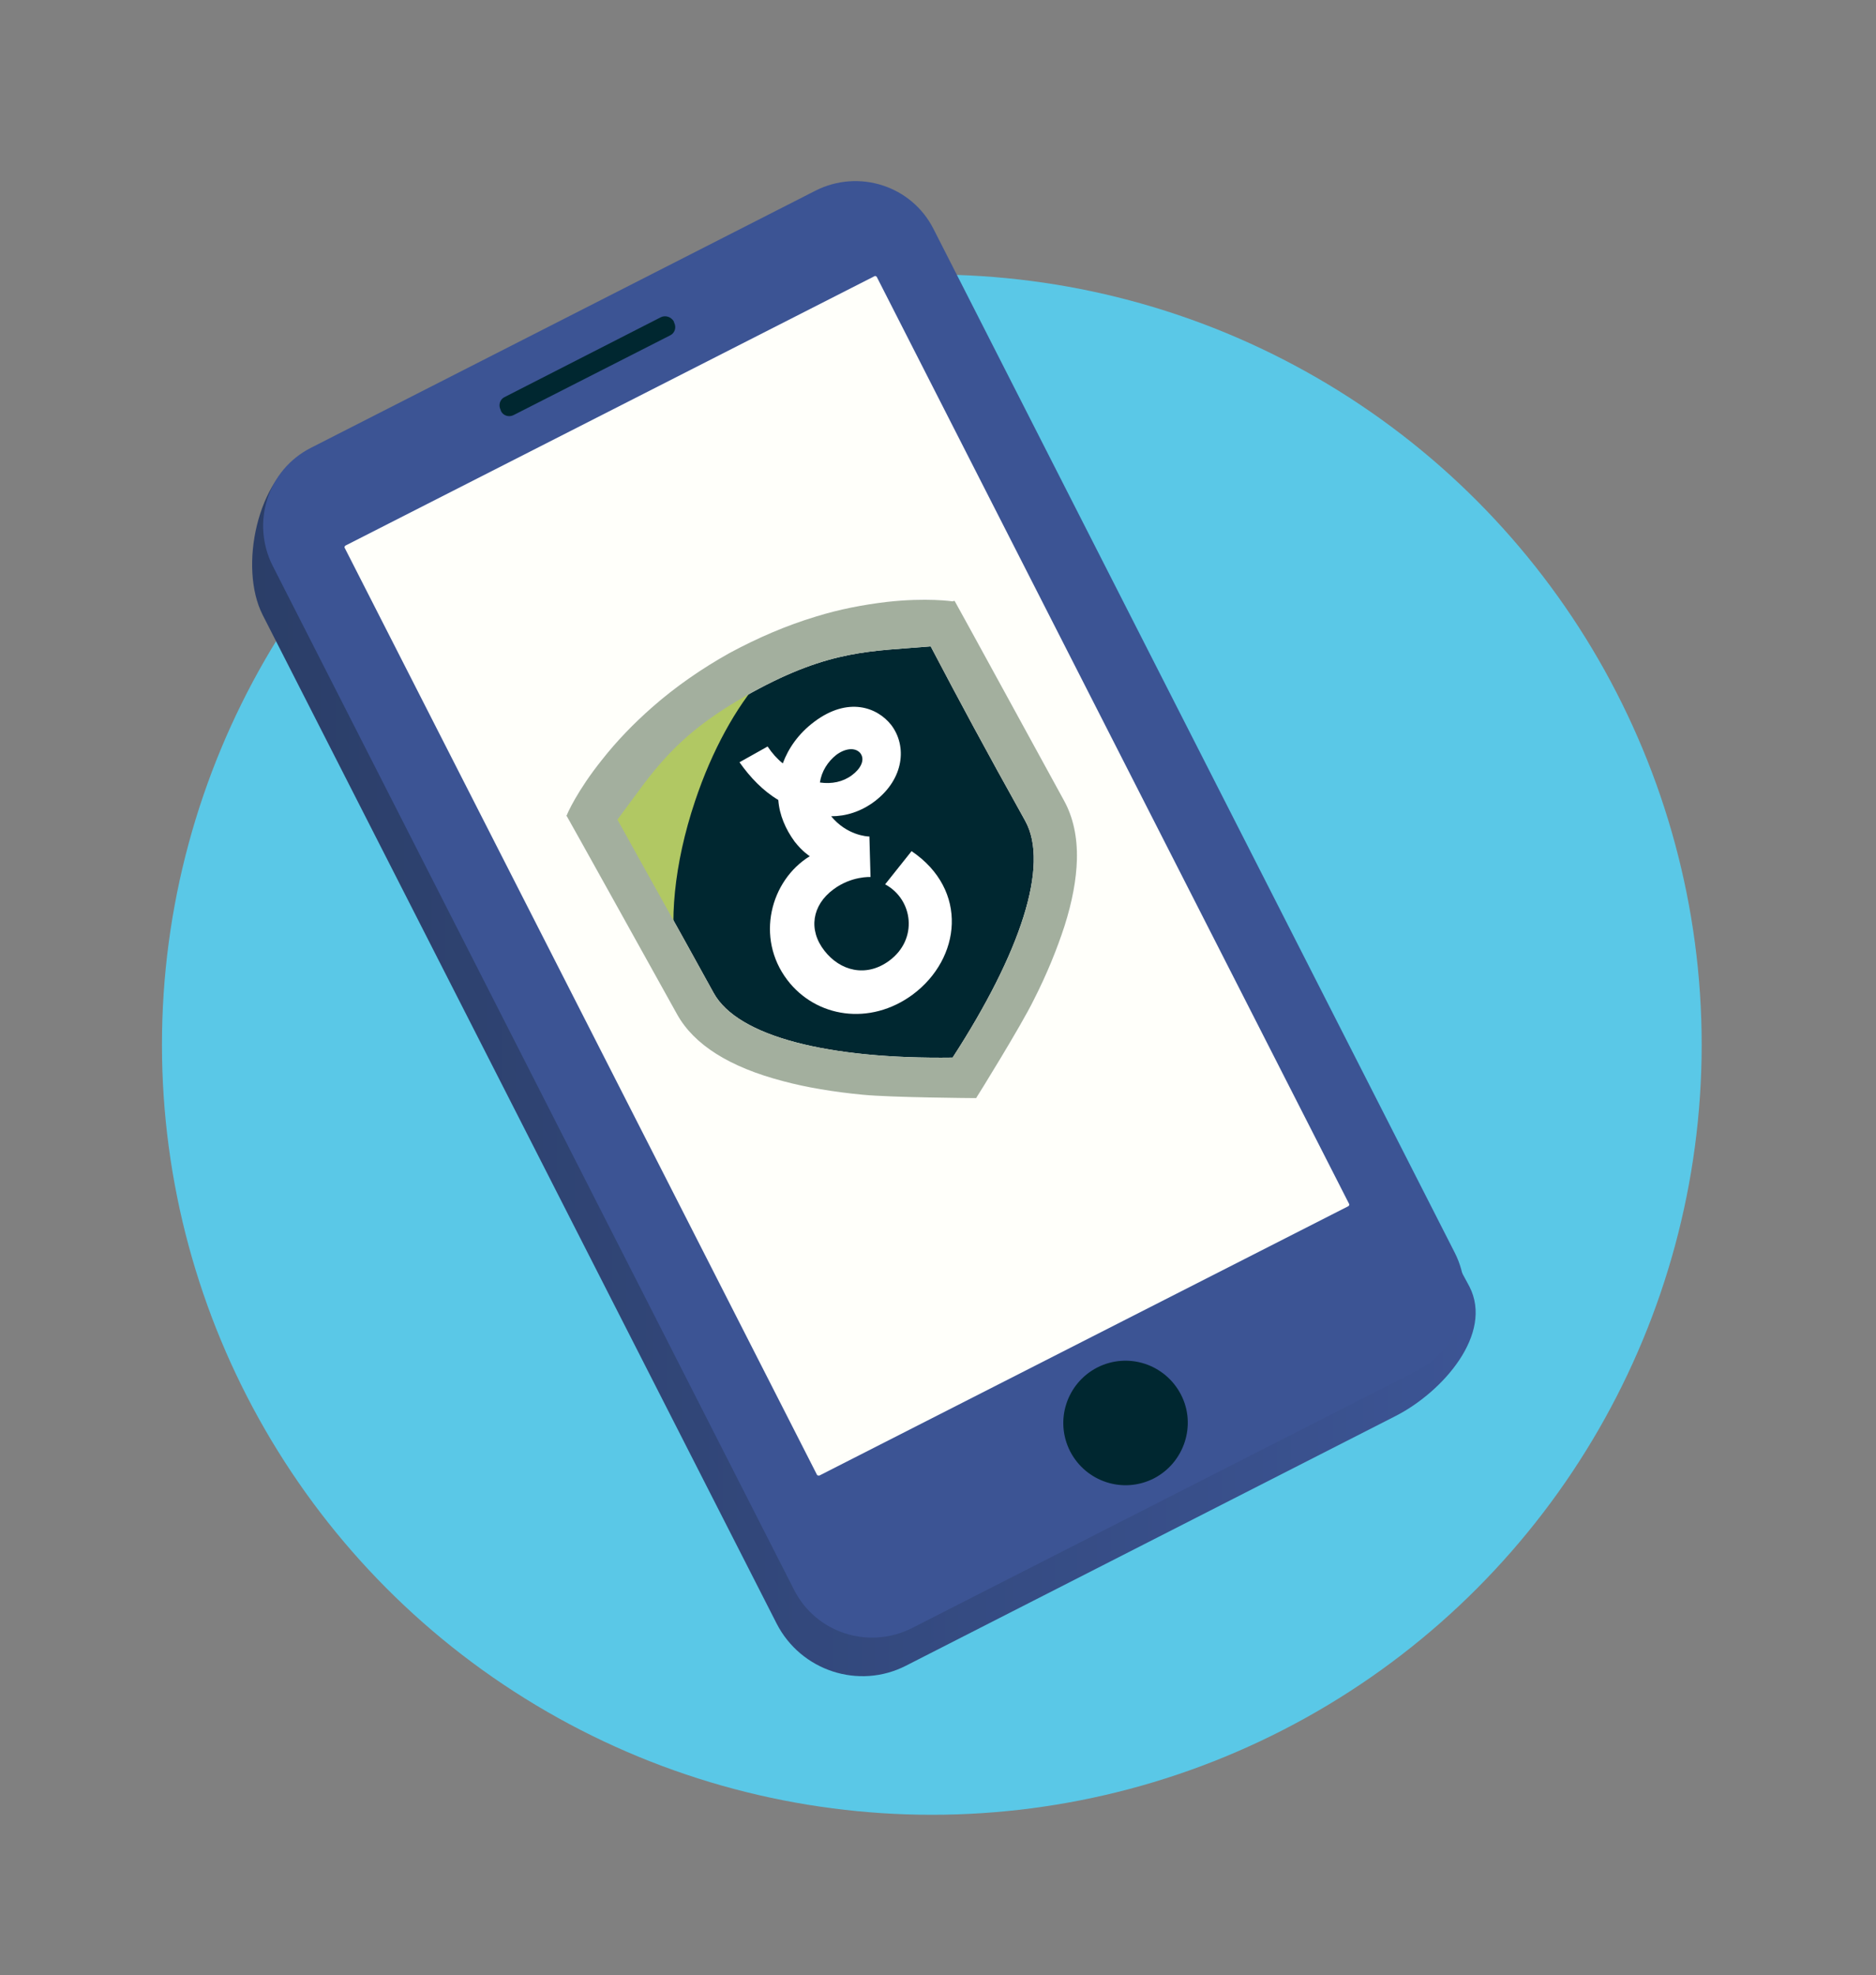 <?xml version="1.0" encoding="UTF-8"?>
<!-- Generator: Adobe Illustrator 27.4.1, SVG Export Plug-In . SVG Version: 6.00 Build 0)  -->
<svg xmlns="http://www.w3.org/2000/svg" xmlns:xlink="http://www.w3.org/1999/xlink" version="1.1" id="Layer_1" x="0px" y="0px" viewBox="0 0 333.6 351.1" style="enable-background:new 0 0 333.6 351.1;" xml:space="preserve">
<rect x="0" y="0" width="333.6" height="351.1" fill="#808080" stroke="none"/>
<style type="text/css">
	.st0{display:none;fill:#F9A619;}
	.st1{display:none;}
	.st2{display:inline;}
	.st3{fill:#C07C43;}
	.st4{fill:#845530;}
	.st5{fill:#FFFFFF;}
	.st6{fill:#E6E6E8;}
	.st7{fill:#FDBE0F;}
	.st8{fill:#FFD43E;}
	.st9{fill:#32314B;}
	.st10{fill:#B0D46C;}
	.st11{fill:#89AD3F;}
	.st12{fill:#A5CD39;}
	.st13{fill:#5AC8E7;}
	.st14{fill:url(#XMLID_00000052815003650538685660000013938105172106234043_);}
	.st15{fill:#3C5494;}
	.st16{fill:#FFFFFA;}
	.st17{fill:#002730;}
	.st18{fill:#B1C863;}
	.st19{fill:#A3AF9E;}
</style>
<circle class="st0" cx="166.6" cy="184.9" r="136"></circle>
<g id="XMLID_149_" class="st1">
	<g id="XMLID_150_" class="st2">
		<g id="XMLID_224_">
			<path class="st3" d="M244.1,268.8H89c-3.9,0-7.1-3.2-7.1-7.1V47.4c0-3.9,3.2-7.1,7.1-7.1h155.1c3.9,0,7.1,3.2,7.1,7.1v214.3     C251.2,265.6,248,268.8,244.1,268.8z"></path>
		</g>
		<g id="XMLID_223_">
			<path class="st4" d="M182.6,72.7V73c0,3.6-3,6.6-6.6,6.6h-35.8c-3.6,0-6.6-3-6.6-6.6v-0.6h-4.2c-4.1,0-7.4-3.3-7.4-7.4V47.8     c0-4.1,3.3-7.4,7.4-7.4h8.7c0,0.2,0,0.3,0,0.5V58c0,4.1,3.3,7.4,7.4,7.4h4.2v0.6c0,3.6,3,6.6,6.6,6.6H182.6z"></path>
		</g>
		<g id="XMLID_222_">
			<path class="st5" d="M234.3,257.3H98.9c-2.4,0-4.3-1.9-4.3-4.3V56.1c0-2.4,1.9-4.3,4.3-4.3h135.3c2.4,0,4.3,1.9,4.3,4.3V253     C238.5,255.4,236.6,257.3,234.3,257.3z"></path>
		</g>
		<g id="XMLID_221_">
			<path class="st6" d="M182.6,72.7V73c0,3.6-3,6.6-6.6,6.6h-35.8c-3.6,0-6.6-3-6.6-6.6v-0.6h-4.2c-4.1,0-7.4-3.3-7.4-7.4V51.8h16.1     V58c0,4.1,3.3,7.4,7.4,7.4h4.2v0.6c0,3.6,3,6.6,6.6,6.6H182.6z"></path>
		</g>
		<g id="XMLID_220_">
			<path class="st7" d="M195.3,65.5h-57.4c-4.1,0-7.4-3.3-7.4-7.4V40.9c0-4.1,3.3-7.4,7.4-7.4h57.4c4.1,0,7.4,3.3,7.4,7.4V58     C202.7,62.1,199.4,65.5,195.3,65.5z"></path>
		</g>
		<g id="XMLID_219_">
			<path class="st8" d="M184.5,72.7h-35.8c-3.6,0-6.6-2.9-6.6-6.6v-8.6c0-3.6,2.9-6.6,6.6-6.6h35.8c3.6,0,6.6,2.9,6.6,6.6v8.6     C191.1,69.7,188.1,72.7,184.5,72.7z"></path>
		</g>
		<g id="XMLID_195_">
			<g id="XMLID_196_">
				<path class="st9" d="M119.2,156h-14.8c-1,0-1.9-0.8-1.9-1.9v-14.8c0-1,0.8-1.9,1.9-1.9h14.8c1,0,1.9,0.8,1.9,1.9v14.8      C121.1,155.1,120.3,156,119.2,156z M106.3,152.3h11.1v-11.1h-11.1V152.3z"></path>
			</g>
		</g>
		<g id="XMLID_193_">
			<g id="XMLID_194_">
				<path class="st10" d="M112.7,151.2c-0.5,0-1-0.2-1.3-0.5l-4.3-4.3c-0.7-0.7-0.7-1.9,0-2.6c0.7-0.7,1.9-0.7,2.6,0l3,3l8-8.4      c0.7-0.7,1.9-0.8,2.6-0.1c0.7,0.7,0.8,1.9,0.1,2.6l-9.3,9.7C113.7,150.9,113.3,151.1,112.7,151.2      C112.7,151.2,112.7,151.2,112.7,151.2z"></path>
			</g>
		</g>
		<g id="XMLID_191_">
			<g id="XMLID_192_">
				<path class="st9" d="M226.8,144.6h-95.6c-1,0-1.9-0.8-1.9-1.9c0-1,0.8-1.9,1.9-1.9h95.6c1,0,1.9,0.8,1.9,1.9      C228.6,143.8,227.8,144.6,226.8,144.6z"></path>
			</g>
		</g>
		<g id="XMLID_188_">
			<g id="XMLID_190_">
				<path class="st9" d="M179.8,152.9h-48.6c-1,0-1.9-0.8-1.9-1.9c0-1,0.8-1.9,1.9-1.9h48.6c1,0,1.9,0.8,1.9,1.9      C181.7,152.1,180.8,152.9,179.8,152.9z"></path>
			</g>
		</g>
		<g id="XMLID_184_">
			<g id="XMLID_185_">
				<path class="st9" d="M119.2,185.5h-14.8c-1,0-1.9-0.8-1.9-1.9v-14.8c0-1,0.8-1.9,1.9-1.9h14.8c1,0,1.9,0.8,1.9,1.9v14.8      C121.1,184.6,120.3,185.5,119.2,185.5z M106.3,181.8h11.1v-11.1h-11.1V181.8z"></path>
			</g>
		</g>
		<g id="XMLID_182_">
			<g id="XMLID_183_">
				<path class="st10" d="M112.7,180.6c-0.5,0-1-0.2-1.3-0.5l-4.3-4.3c-0.7-0.7-0.7-1.9,0-2.6c0.7-0.7,1.9-0.7,2.6,0l3,3l8-8.4      c0.7-0.7,1.9-0.8,2.6-0.1c0.7,0.7,0.8,1.9,0.1,2.6l-9.3,9.7C113.7,180.4,113.3,180.6,112.7,180.6      C112.7,180.6,112.7,180.6,112.7,180.6z"></path>
			</g>
		</g>
		<g id="XMLID_180_">
			<g id="XMLID_181_">
				<path class="st9" d="M226.8,174.1h-95.6c-1,0-1.9-0.8-1.9-1.9c0-1,0.8-1.9,1.9-1.9h95.6c1,0,1.9,0.8,1.9,1.9      C228.6,173.3,227.8,174.1,226.8,174.1z"></path>
			</g>
		</g>
		<g id="XMLID_178_">
			<g id="XMLID_179_">
				<path class="st9" d="M179.8,182.4h-48.6c-1,0-1.9-0.8-1.9-1.9c0-1,0.8-1.9,1.9-1.9h48.6c1,0,1.9,0.8,1.9,1.9      C181.7,181.5,180.8,182.4,179.8,182.4z"></path>
			</g>
		</g>
		<g id="XMLID_173_">
			<g id="XMLID_174_">
				<path class="st9" d="M119.2,215h-14.8c-1,0-1.9-0.8-1.9-1.9v-14.8c0-1,0.8-1.9,1.9-1.9h14.8c1,0,1.9,0.8,1.9,1.9v14.8      C121.1,214.1,120.3,215,119.2,215z M106.3,211.2h11.1v-11.1h-11.1V211.2z"></path>
			</g>
		</g>
		<g id="XMLID_171_">
			<g id="XMLID_172_">
				<path class="st10" d="M112.7,210.1c-0.5,0-1-0.2-1.3-0.5l-4.3-4.3c-0.7-0.7-0.7-1.9,0-2.6c0.7-0.7,1.9-0.7,2.6,0l3,3l8-8.4      c0.7-0.7,1.9-0.8,2.6-0.1c0.7,0.7,0.8,1.9,0.1,2.6l-9.3,9.7C113.7,209.9,113.3,210.1,112.7,210.1      C112.7,210.1,112.7,210.1,112.7,210.1z"></path>
			</g>
		</g>
		<g id="XMLID_169_">
			<g id="XMLID_170_">
				<path class="st9" d="M226.8,203.6h-95.6c-1,0-1.9-0.8-1.9-1.9c0-1,0.8-1.9,1.9-1.9h95.6c1,0,1.9,0.8,1.9,1.9      C228.6,202.8,227.8,203.6,226.8,203.6z"></path>
			</g>
		</g>
		<g id="XMLID_167_">
			<g id="XMLID_168_">
				<path class="st9" d="M179.8,211.9h-48.6c-1,0-1.9-0.8-1.9-1.9c0-1,0.8-1.9,1.9-1.9h48.6c1,0,1.9,0.8,1.9,1.9      C181.7,211,180.8,211.9,179.8,211.9z"></path>
			</g>
		</g>
		<g id="XMLID_155_">
			<g id="XMLID_156_">
				<path class="st9" d="M119.2,246h-14.8c-1,0-1.9-0.8-1.9-1.9v-14.8c0-1,0.8-1.9,1.9-1.9h14.8c1,0,1.9,0.8,1.9,1.9v14.8      C121.1,245.2,120.3,246,119.2,246z M106.3,242.3h11.1v-11.1h-11.1V242.3z"></path>
			</g>
		</g>
		<g id="XMLID_153_">
			<g id="XMLID_154_">
				<path class="st9" d="M226.8,234.7h-95.6c-1,0-1.9-0.8-1.9-1.9c0-1,0.8-1.9,1.9-1.9h95.6c1,0,1.9,0.8,1.9,1.9      C228.6,233.9,227.8,234.7,226.8,234.7z"></path>
			</g>
		</g>
		<g id="XMLID_151_">
			<g id="XMLID_152_">
				<path class="st9" d="M179.8,242.9h-48.6c-1,0-1.9-0.8-1.9-1.9c0-1,0.8-1.9,1.9-1.9h48.6c1,0,1.9,0.8,1.9,1.9      C181.7,242.1,180.8,242.9,179.8,242.9z"></path>
			</g>
		</g>
	</g>
</g>
<g>
	<path class="st11" d="M166.5,105.5c0.6-1,0.9-2.1,1.3-3.2c0.4-1.2,0.8-2.4,1.5-3.6c0.9-1.5,2.2-2.7,3.7-3.6v-9.4   c0-1.2-1-2.2-2.2-2.2h-8.6c-1.2,0-2.2,1-2.2,2.2v11.2h-11.2c-1.2,0-2.2,1-2.2,2.2v8.6c0,1.2,1,2.2,2.2,2.2h11.1   C162.6,109.5,165.1,107.9,166.5,105.5z"></path>
	<path class="st12" d="M184.4,97.1h-11.2c-1,0.7-1.8,1.6-2.4,2.6c-0.6,1-1,2.1-1.4,3.3c-0.4,1.2-0.8,2.4-1.4,3.5   c-1.6,2.8-4.6,4.7-7.8,5.1v9.7c0,1.2,1,2.2,2.2,2.2h8.6c1.2,0,2.2-1,2.2-2.2V110h11.2c1.2,0,2.2-1,2.2-2.2v-8.6   C186.5,98.1,185.6,97.1,184.4,97.1z"></path>
	<path class="st12" d="M172.9,85.2c-0.2-1-1.1-1.7-2.1-1.7h-8.6c-1.2,0-2.2,1-2.2,2.2v11.2h-11.2c-1.2,0-2.2,1-2.2,2.2v8.6   c0,0.3,0.1,0.5,0.1,0.8c5,0,10.1-2.4,13.2-6.3c1.3-1.7,2.3-3.7,3.4-5.8c1.1-2.2,2.2-4.4,3.8-6.4C168.7,88,170.7,86.4,172.9,85.2z"></path>
</g>
<circle class="st13" cx="165.7" cy="185.7" r="136.9"></circle>
<linearGradient id="XMLID_00000166674207078535092270000001296260937285245582_" gradientUnits="userSpaceOnUse" x1="44.813" y1="168.984" x2="262.419" y2="168.984">
	<stop offset="0" style="stop-color:#2B3E68"></stop>
	<stop offset="0.996" style="stop-color:#3C5494"></stop>
</linearGradient>
<path id="XMLID_00000167359511366310268390000016543828201691948160_" style="fill:url(#XMLID_00000166674207078535092270000001296260937285245582_);" d="  M141.3,41.9L54.2,80.6c-8.4,4.3-11.8,20.2-7.5,28.7l91.4,179.3c4.3,8.4,14.6,11.8,23,7.5l87.1-44.4c8.4-4.3,17.4-14.6,13.1-23  L164.3,49.4C160,40.9,149.7,37.6,141.3,41.9z"></path>
<path id="XMLID_650_" class="st15" d="M145,33.9L55.3,79.6c-7.7,3.9-10.7,13.3-6.8,21l92.7,182c3.9,7.7,13.3,10.7,21,6.8l89.7-45.7  c7.7-3.9,10.7-13.3,6.8-21L166,40.7C162.1,33,152.7,30,145,33.9z"></path>
<path id="XMLID_649_" class="st16" d="M145.3,262.2l-84-164.8c-0.1-0.1,0-0.3,0.1-0.4l94.1-47.9c0.1-0.1,0.3,0,0.4,0.1l84,164.8  c0.1,0.1,0,0.3-0.1,0.4l-94.1,47.9C145.5,262.3,145.4,262.3,145.3,262.2z"></path>
<path id="XMLID_723_" class="st17" d="M210,247.9c-2.8-5.4-9.4-7.6-14.9-4.8c-5.4,2.8-7.6,9.4-4.8,14.9c2.8,5.4,9.4,7.6,14.9,4.8  C210.6,260,212.8,253.3,210,247.9z"></path>
<path id="XMLID_791_" class="st17" d="M117.5,56.4L89.7,70.6c-0.8,0.4-1.1,1.4-0.7,2.2l0.1,0.3c0.4,0.8,1.4,1.1,2.2,0.7l27.9-14.2  c0.8-0.4,1.1-1.4,0.7-2.2l-0.1-0.3C119.3,56.3,118.3,56,117.5,56.4z"></path>
<g>
	<path class="st17" d="M182.3,145.9c4.4,7.9-0.9,23.6-12.9,42.1c-22,0.3-38.2-3.7-42.5-11.5c-7.2-13.1-11.7-21-17.1-30.8   c6.3-8.4,9.9-14.9,23.9-22.6s21.3-7.3,31.8-8.2C170.7,124.8,175,132.8,182.3,145.9"></path>
	<path class="st18" d="M133.8,122.1l1-1.2l-4.7-0.7l-25.2,23.1l14.4,28.8l-0.1-3.9c0.4,1.3,0.8,2.4,1.3,3.4   c-1.6-7.2-0.7-17.9,3.1-29.2c3-9,7.3-16.7,11.8-21.8C134.9,121.1,134.4,121.6,133.8,122.1"></path>
	<path class="st5" d="M153,133.9c0.9,1.2,0,2.8-1.5,3.9c-1.6,1.2-3.6,1.6-5.7,1.3c0.3-2,1.4-3.7,2.9-4.9   C150.3,133,152.1,132.8,153,133.9 M158.5,128.9c-2.5-3.2-7.7-5.1-13.7-0.6c-2.8,2.1-4.6,4.7-5.6,7.4c-1-0.8-1.9-1.8-2.7-3l-5,2.8   c1.9,2.7,4.2,5.1,6.9,6.7c0.2,2.7,1.3,5.2,2.9,7.4c1.4,1.8,2.7,2.6,2.7,2.6c-7,4.3-9.7,14.5-4,22c5.1,6.7,14.7,8.2,22.3,2.6   c8.6-6.4,10-18.6-0.2-25.5l-4.7,5.9c5,2.7,5.9,9.8,0.7,13.6c-4.1,3-8.7,1.8-11.5-1.8c-2.9-3.7-2.2-8.1,1.6-10.9   c3.2-2.4,6.6-2.2,6.6-2.2l-0.2-7.2c-0.4,0-4-0.2-6.8-3.6c2.6,0,5.3-0.8,7.8-2.7C160.8,138.4,161.3,132.6,158.5,128.9"></path>
	<path class="st19" d="M182.3,145.9c4.4,7.9-0.9,23.6-12.9,42.1c-22,0.3-38.2-3.7-42.5-11.5c-7.2-13.1-11.7-21-17.1-30.8   c6.3-8.4,9.9-14.9,23.9-22.6c14-7.7,21.3-7.3,31.8-8.2C170.7,124.8,175,132.8,182.3,145.9 M169.4,106.9c0,0-4.6-0.7-11.7,0.1   c-4.2,0.5-8.4,1.3-12.6,2.6c-5.3,1.6-10.4,3.8-15.4,6.5c-5,2.8-9.6,6-13.7,9.6c-3.3,2.9-6.3,6-8.9,9.3c-4.5,5.6-6.3,9.8-6.3,9.9   l-0.1,0.1l0.1,0.1c0.2,0.3,15.6,28,19.6,35.2c3,5.4,9.3,9.4,18.9,11.9c4.1,1.1,8.9,1.9,14.1,2.4c5.1,0.5,19.8,0.6,20,0.6l0.2,0   l0.1-0.2c0.1-0.1,7.9-12.7,10.1-17.2c2.4-4.7,4.2-9.2,5.5-13.2c1.4-4.4,2.1-8.3,2.2-11.8c0.1-4.1-0.7-7.6-2.3-10.5   c-4-7.3-19.2-35.1-19.4-35.4l-0.1-0.1L169.4,106.9z"></path>
</g>
</svg>
